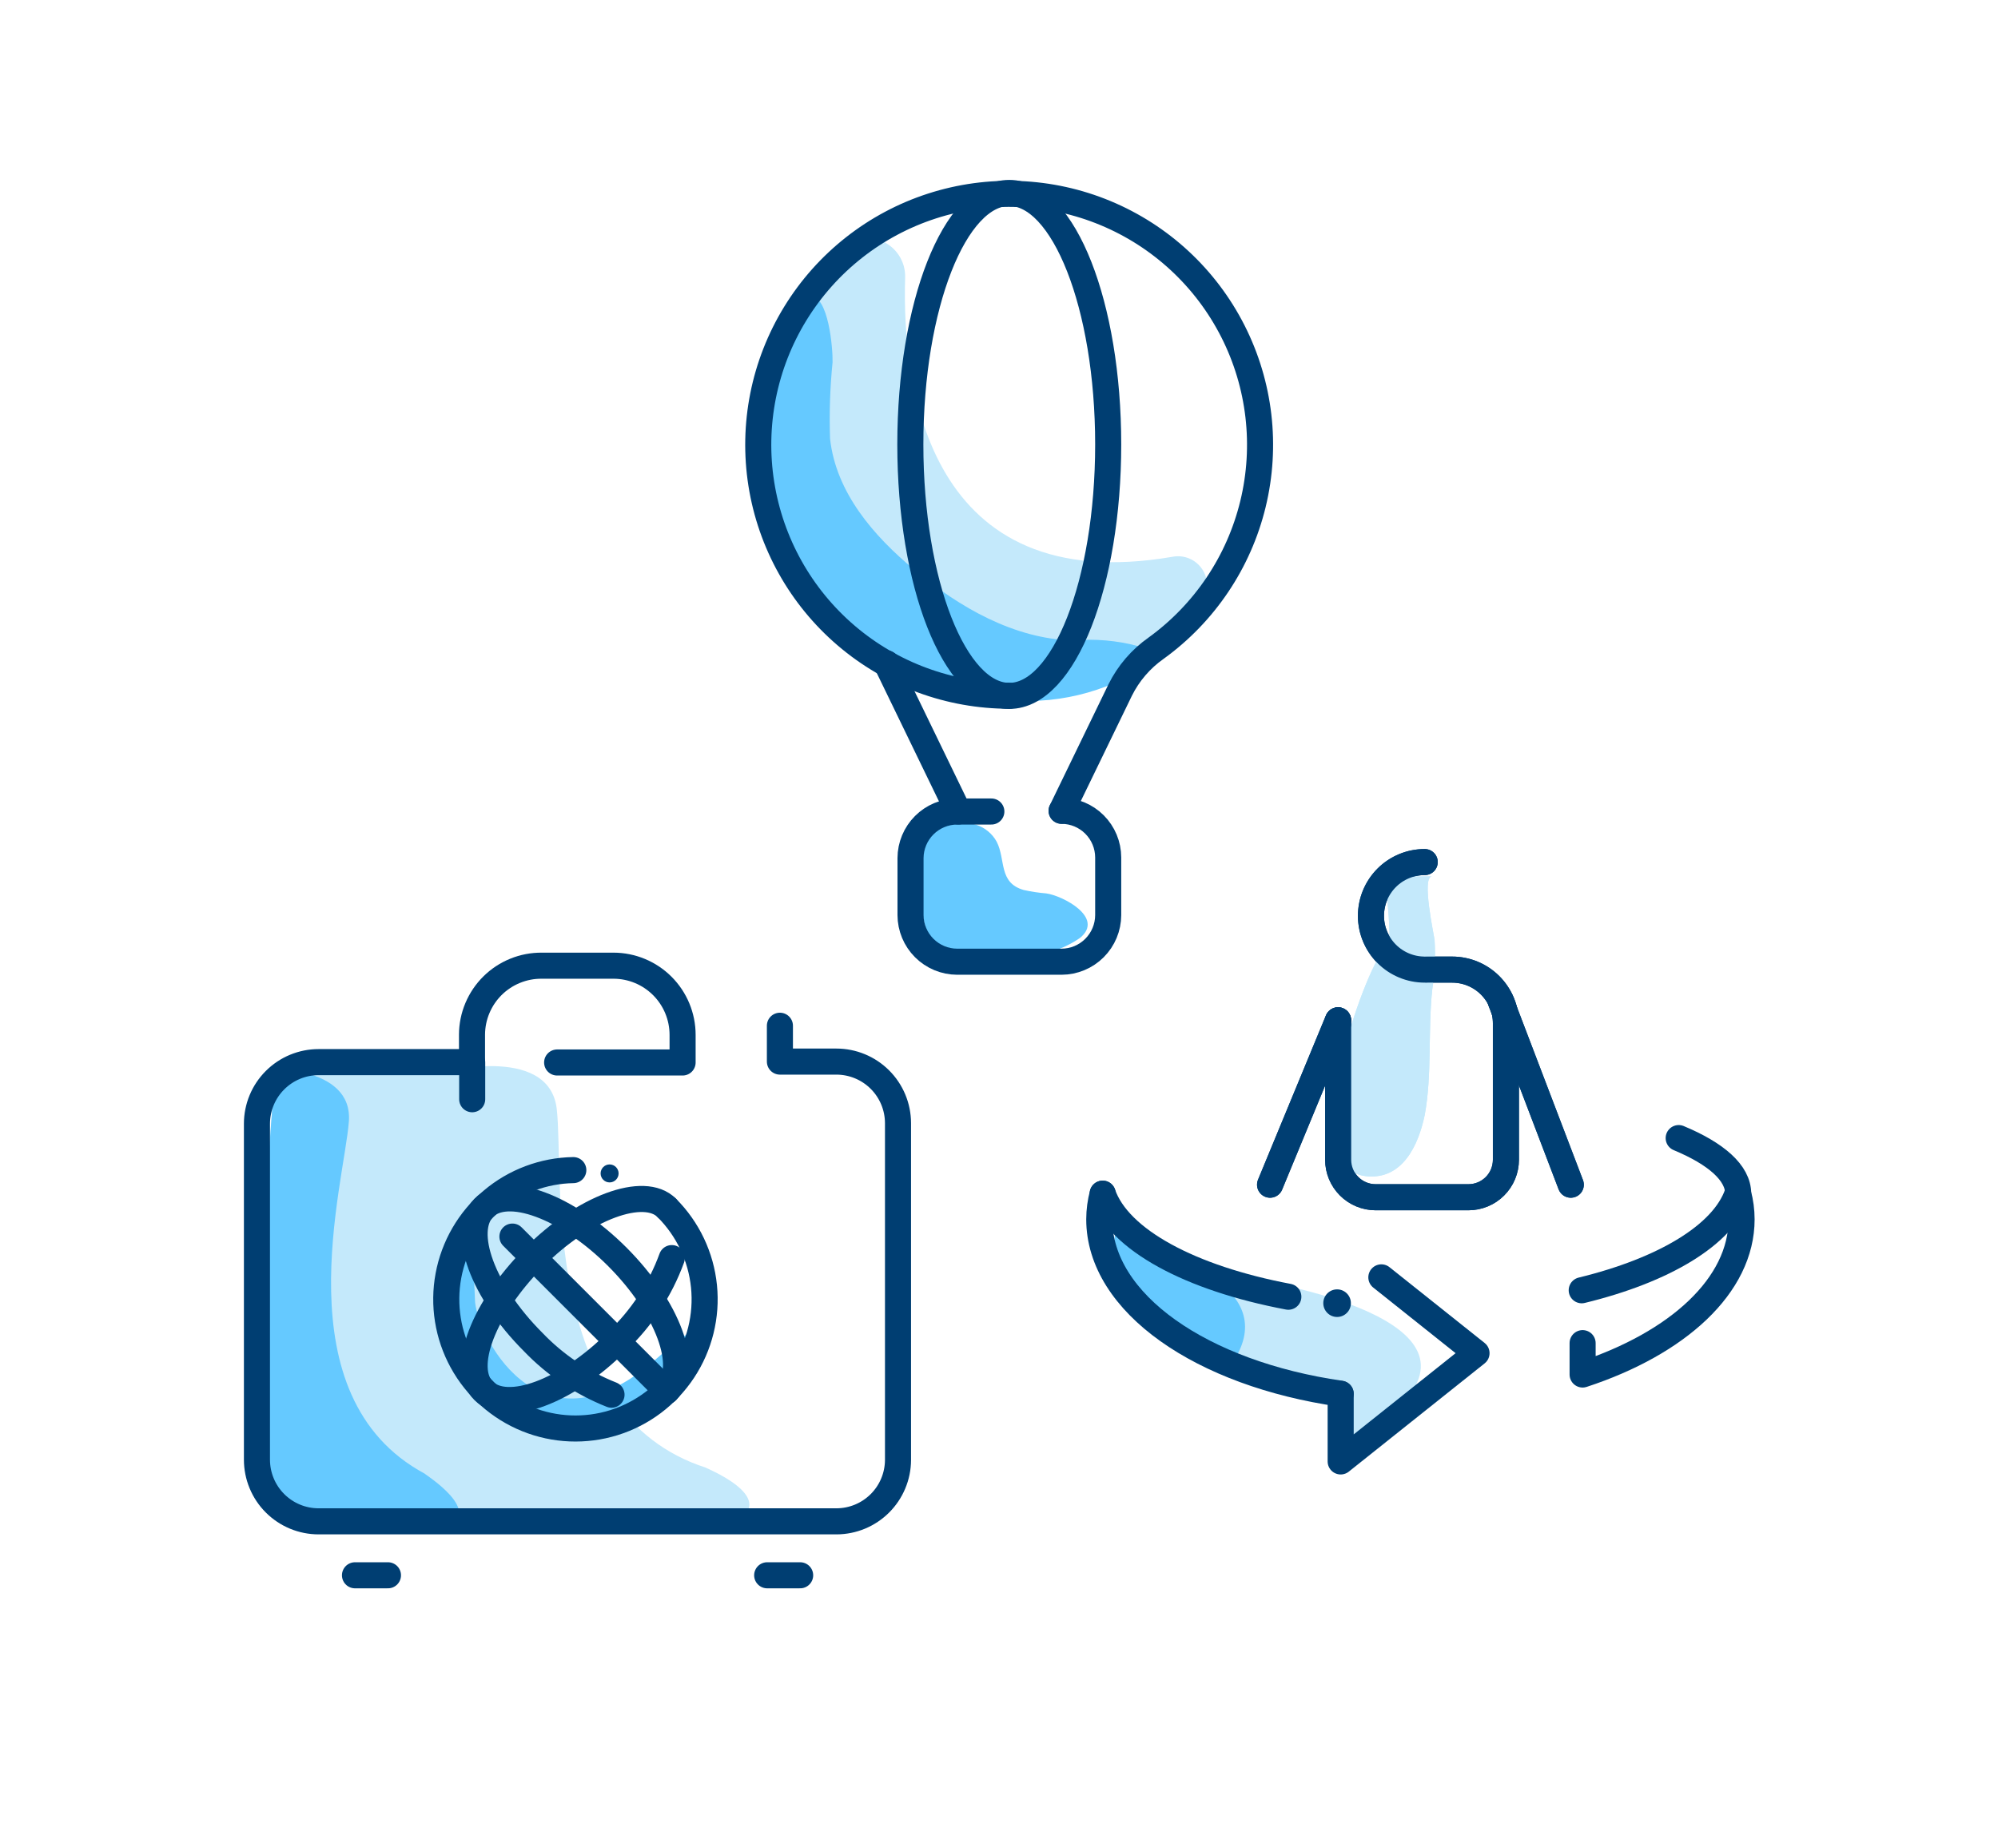 <svg xmlns="http://www.w3.org/2000/svg" width="252" height="233" viewBox="0 0 252 233" fill="none"><path d="M180.622 110.521C179.243 110.521 180.871 117.89 180.938 118.568C181.062 120.645 180.964 122.729 180.644 124.785C180.079 130.074 180.644 135.431 179.695 140.607C178.904 144.427 176.892 148.767 172.371 148.338C162.426 147.366 173.276 119.495 174.632 119.947C175.988 120.399 174.632 110.521 174.632 110.521H180.622Z" fill="#C4E9FB"></path><path d="M168.755 128.673L160.188 149.401" stroke="#003E72" stroke-width="3.288" stroke-linecap="round" stroke-linejoin="round"></path><path d="M180.057 122.276H183.153C184.952 122.276 186.677 122.99 187.948 124.262C189.22 125.534 189.935 127.259 189.935 129.057V146.259C189.935 146.879 189.812 147.493 189.575 148.067C189.338 148.64 188.99 149.16 188.551 149.599C188.112 150.038 187.591 150.386 187.018 150.623C186.445 150.861 185.831 150.983 185.21 150.983H173.502C172.249 150.983 171.047 150.485 170.161 149.599C169.275 148.713 168.777 147.512 168.777 146.259V128.673" stroke="#003E72" stroke-width="3.288" stroke-linecap="round" stroke-linejoin="round"></path><path d="M179.695 108.714C177.897 108.714 176.172 109.428 174.9 110.7C173.629 111.972 172.914 113.697 172.914 115.495C172.914 117.294 173.629 119.018 174.9 120.29C176.172 121.562 177.897 122.276 179.695 122.276" stroke="#003E72" stroke-width="3.288" stroke-linecap="round" stroke-linejoin="round"></path><path d="M189.257 126.187L198.118 149.401" stroke="#003E72" stroke-width="3.288" stroke-linecap="round" stroke-linejoin="round"></path><path d="M180.622 110.521C179.243 110.521 180.871 117.89 180.938 118.568C181.062 120.645 180.964 122.729 180.644 124.785C180.079 130.074 180.644 135.431 179.695 140.607C178.904 144.427 176.892 148.767 172.371 148.338C162.426 147.366 173.276 119.495 174.632 119.947C175.988 120.399 174.632 110.521 174.632 110.521H180.622Z" fill="#C4E9FB"></path><path d="M168.755 128.673L160.188 149.401" stroke="#003E72" stroke-width="3.288" stroke-linecap="round" stroke-linejoin="round"></path><path d="M180.057 122.276H183.153C184.952 122.276 186.677 122.99 187.948 124.262C189.22 125.534 189.935 127.259 189.935 129.057V146.259C189.935 146.879 189.812 147.493 189.575 148.067C189.338 148.64 188.99 149.16 188.551 149.599C188.112 150.038 187.591 150.386 187.018 150.623C186.445 150.861 185.831 150.983 185.21 150.983H173.502C172.249 150.983 171.047 150.485 170.161 149.599C169.275 148.713 168.777 147.512 168.777 146.259V128.673" stroke="#003E72" stroke-width="3.288" stroke-linecap="round" stroke-linejoin="round"></path><path d="M179.695 108.714C177.897 108.714 176.172 109.428 174.9 110.7C173.629 111.972 172.914 113.697 172.914 115.495C172.914 117.294 173.629 119.018 174.9 120.29C176.172 121.562 177.897 122.276 179.695 122.276" stroke="#003E72" stroke-width="3.288" stroke-linecap="round" stroke-linejoin="round"></path><path d="M189.257 126.187L198.118 149.401" stroke="#003E72" stroke-width="3.288" stroke-linecap="round" stroke-linejoin="round"></path><path d="M156.549 161.087C156.549 161.087 185.662 165.11 177.887 175.779C170.111 186.448 169.094 179.464 167.873 176.819C166.652 174.174 152.615 171.62 148.886 168.885C145.156 166.15 136.657 156.023 142.986 155.775C149.315 155.526 149.767 161.358 156.549 161.087Z" fill="#C4E9FB"></path><path d="M147.169 158.488C147.169 158.488 161.974 162.511 155.306 172.05C154.47 172.05 138.489 163.664 140.772 154.939L147.169 158.488Z" fill="#65C9FF"></path><path d="M199.496 162.714C209.894 160.183 217.331 155.73 219.139 150.531" stroke="#003E72" stroke-width="3.288" stroke-linecap="round" stroke-linejoin="round"></path><path d="M219.23 150.531C219.512 151.585 219.656 152.672 219.659 153.763C219.659 162.127 211.589 169.405 199.609 173.338V169.382" stroke="#003E72" stroke-width="3.288" stroke-linecap="round" stroke-linejoin="round"></path><path d="M139.076 150.531C141.088 156.363 150.152 161.2 162.494 163.528" stroke="#003E72" stroke-width="3.288" stroke-linecap="round" stroke-linejoin="round"></path><path d="M139.076 150.531C138.794 151.585 138.649 152.672 138.646 153.763C138.646 164.364 151.599 173.248 169.094 175.757" stroke="#003E72" stroke-width="3.288" stroke-linecap="round" stroke-linejoin="round"></path><path d="M174.225 161.087L186.228 170.648L169.094 184.301V175.779" stroke="#003E72" stroke-width="3.288" stroke-linecap="round" stroke-linejoin="round"></path><path d="M168.642 166.082C169.603 166.082 170.382 165.303 170.382 164.342C170.382 163.38 169.603 162.601 168.642 162.601C167.681 162.601 166.901 163.38 166.901 164.342C166.901 165.303 167.681 166.082 168.642 166.082Z" fill="#003E72"></path><path d="M219.23 150.531C219.23 147.909 216.45 145.49 211.726 143.523" stroke="#003E72" stroke-width="3.288" stroke-linecap="round" stroke-linejoin="round"></path><path d="M92.806 191.854C89.529 193.753 70.361 193.369 55.668 192.759L47.983 192.487C42.219 192.193 38.285 191.945 38.285 191.945C38.285 191.945 36.839 193.12 35.46 190.25C33.426 186.09 31.549 173.251 34.691 135.367H55.035C55.035 135.367 69.275 131.412 70.225 139.888C71.174 148.364 67.965 178.315 89.054 185.096C88.85 185.073 98.276 188.803 92.806 191.854Z" fill="#C4E9FB"></path><path d="M55.917 192.781H55.668C53.105 193.046 50.518 192.947 47.983 192.487C44.411 191.968 40.026 191.176 35.46 190.227C33.426 186.068 31.549 173.229 34.691 135.345H38.67C41.631 136.158 44.253 137.854 44.004 141.403C43.417 149.291 35.437 176.1 53.566 185.842C53.475 185.864 61.545 190.86 55.917 192.781Z" fill="#65C9FF"></path><path d="M58.905 154.095C59.465 157.33 59.798 160.601 59.904 163.882C59.904 167.622 67.666 184.578 82.652 171.469C97.637 158.361 84.002 178.044 77.13 179.569C70.258 181.095 50.683 180.163 58.905 154.095Z" fill="#65C9FF"></path><path d="M84.096 152.327C86.755 154.983 88.413 158.477 88.791 162.217C89.168 165.956 88.242 169.712 86.167 172.846C84.093 175.98 80.999 178.301 77.409 179.416C73.82 180.53 69.955 180.369 66.471 178.96C62.986 177.551 60.096 174.98 58.289 171.684C56.483 168.388 55.872 164.569 56.559 160.874C57.246 157.179 59.19 153.835 62.06 151.408C64.931 148.982 68.552 147.623 72.31 147.561" stroke="#003E72" stroke-width="3.288" stroke-linecap="round" stroke-linejoin="round"></path><path d="M77.129 175.884C73.39 174.404 70.015 172.134 67.234 169.229C60.875 162.87 58.108 155.324 61.01 152.327C63.913 149.33 71.513 152.138 77.872 158.51C84.23 164.882 87.052 172.455 84.095 175.412" stroke="#003E72" stroke-width="3.288" stroke-linecap="round" stroke-linejoin="round"></path><path d="M84.73 158.658C83.277 162.639 80.92 166.23 77.845 169.147C71.487 175.519 63.967 178.314 61.011 175.411C58.054 172.509 61.011 164.989 67.315 158.617C73.62 152.245 81.261 149.464 84.096 152.326" stroke="#003E72" stroke-width="3.288" stroke-linecap="round" stroke-linejoin="round"></path><path d="M64.629 155.944L84.096 175.411" stroke="#003E72" stroke-width="3.288" stroke-linecap="round" stroke-linejoin="round"></path><path d="M76.887 149.114C77.513 149.114 78.021 148.606 78.021 147.98C78.021 147.353 77.513 146.846 76.887 146.846C76.261 146.846 75.753 147.353 75.753 147.98C75.753 148.606 76.261 149.114 76.887 149.114Z" fill="#003E72"></path><path d="M98.367 129.355V133.876H105.487C107.545 133.876 109.519 134.692 110.977 136.145C112.435 137.598 113.256 139.57 113.262 141.629V184.124C113.251 186.175 112.429 188.137 110.977 189.585C109.525 191.033 107.56 191.849 105.509 191.855H40.184C38.122 191.855 36.144 191.035 34.686 189.577C33.227 188.119 32.408 186.141 32.408 184.079V141.697C32.414 139.638 33.236 137.666 34.694 136.213C36.151 134.76 38.126 133.943 40.184 133.943H59.533V130.462C59.539 129.315 59.771 128.179 60.217 127.122C60.662 126.064 61.312 125.104 62.128 124.298C62.945 123.492 63.913 122.854 64.977 122.423C66.04 121.991 67.178 121.774 68.326 121.782H77.367C79.681 121.782 81.901 122.702 83.537 124.338C85.173 125.974 86.093 128.194 86.093 130.508V133.989H70.27" stroke="#003E72" stroke-width="3.288" stroke-linecap="round" stroke-linejoin="round"></path><path d="M59.556 138.623V133.966" stroke="#003E72" stroke-width="3.288" stroke-linecap="round" stroke-linejoin="round"></path><path d="M44.773 198.658H48.932" stroke="#003E72" stroke-width="3.288" stroke-linecap="round" stroke-linejoin="round"></path><path d="M96.761 198.658H100.92" stroke="#003E72" stroke-width="3.288" stroke-linecap="round" stroke-linejoin="round"></path><path d="M114.162 35.001C113.733 48.925 117.146 75.485 147.865 70.218C148.573 70.077 149.308 70.148 149.976 70.423C150.644 70.698 151.216 71.165 151.619 71.764C152.023 72.363 152.24 73.068 152.244 73.791C152.247 74.513 152.037 75.221 151.64 75.824C146.712 83.17 135.817 92.37 113.823 84.73C87.196 75.508 94.723 43.727 105.754 31.588C106.42 30.858 107.294 30.349 108.258 30.13C109.223 29.912 110.231 29.994 111.147 30.366C112.063 30.738 112.843 31.381 113.382 32.21C113.922 33.039 114.194 34.013 114.162 35.001Z" fill="#C4E9FB"></path><path d="M102.228 37.33C104.488 37.33 105.053 43.907 105.008 45.693C104.688 48.892 104.582 52.109 104.692 55.322C105.438 62.103 110.162 67.574 115.338 71.868C121.057 76.638 127.906 80.548 135.32 80.774C138.099 80.523 140.9 80.769 143.593 81.498C144.317 81.791 145.108 82.402 144.995 83.193C144.914 83.454 144.78 83.695 144.601 83.901C144.422 84.108 144.202 84.274 143.955 84.391C138.285 87.824 131.574 89.115 125.035 88.03C119.516 87.141 114.301 84.901 109.857 81.51C105.412 78.118 101.875 73.68 99.561 68.591C96.685 61.946 96.012 54.556 97.639 47.501C98.091 45.241 98.634 37.397 102.228 37.33Z" fill="#65C9FF"></path><path d="M117.44 103.514H117.599C118.335 103.313 119.106 103.274 119.859 103.401C120.989 103.467 122.106 103.68 123.182 104.033C124.264 104.397 125.168 105.156 125.713 106.158C126.866 108.419 125.917 111.335 129.127 112.239C130.065 112.447 131.017 112.59 131.975 112.668C134.054 112.962 139.344 115.72 136.224 118.274C134.004 119.812 131.352 120.604 128.652 120.534C125.324 120.696 121.989 120.43 118.729 119.743C118.333 119.737 117.952 119.59 117.654 119.33C117.356 119.069 117.16 118.711 117.101 118.319C116.305 115.675 115.849 112.941 115.745 110.182C115.836 108.373 115.361 104.508 117.44 103.514Z" fill="#65C9FF"></path><path d="M133.896 102.249C135.453 102.254 136.944 102.876 138.045 103.976C139.146 105.077 139.767 106.569 139.773 108.126V115.404C139.767 116.961 139.146 118.452 138.045 119.553C136.944 120.654 135.453 121.275 133.896 121.281H120.718C119.161 121.275 117.67 120.654 116.569 119.553C115.468 118.452 114.847 116.961 114.841 115.404V108.216C114.847 106.659 115.468 105.168 116.569 104.067C117.67 102.966 119.161 102.345 120.718 102.339H125.035" stroke="#003E72" stroke-width="3.288" stroke-linecap="round" stroke-linejoin="round"></path><path d="M133.896 102.249L141.287 87.013C142.333 84.91 143.887 83.1 145.808 81.747C151.92 77.333 156.256 70.882 158.034 63.555C159.812 56.228 158.916 48.507 155.507 41.783C152.098 35.058 146.4 29.771 139.44 26.875C132.479 23.978 124.712 23.662 117.539 25.983C110.366 28.304 104.257 33.109 100.312 39.535C96.368 45.96 94.847 53.582 96.023 61.029C97.2 68.477 100.997 75.259 106.73 80.155C112.463 85.052 119.756 87.74 127.295 87.737" stroke="#003E72" stroke-width="3.288" stroke-linecap="round" stroke-linejoin="round"></path><path d="M111.812 83.645L120.876 102.339" stroke="#003E72" stroke-width="3.288" stroke-linecap="round" stroke-linejoin="round"></path><path d="M127.295 87.759C134.186 87.759 139.772 73.561 139.772 56.046C139.772 38.531 134.186 24.332 127.295 24.332C120.404 24.332 114.817 38.531 114.817 56.046C114.817 73.561 120.404 87.759 127.295 87.759Z" stroke="#003E72" stroke-width="3.288" stroke-linecap="round" stroke-linejoin="round"></path></svg>
